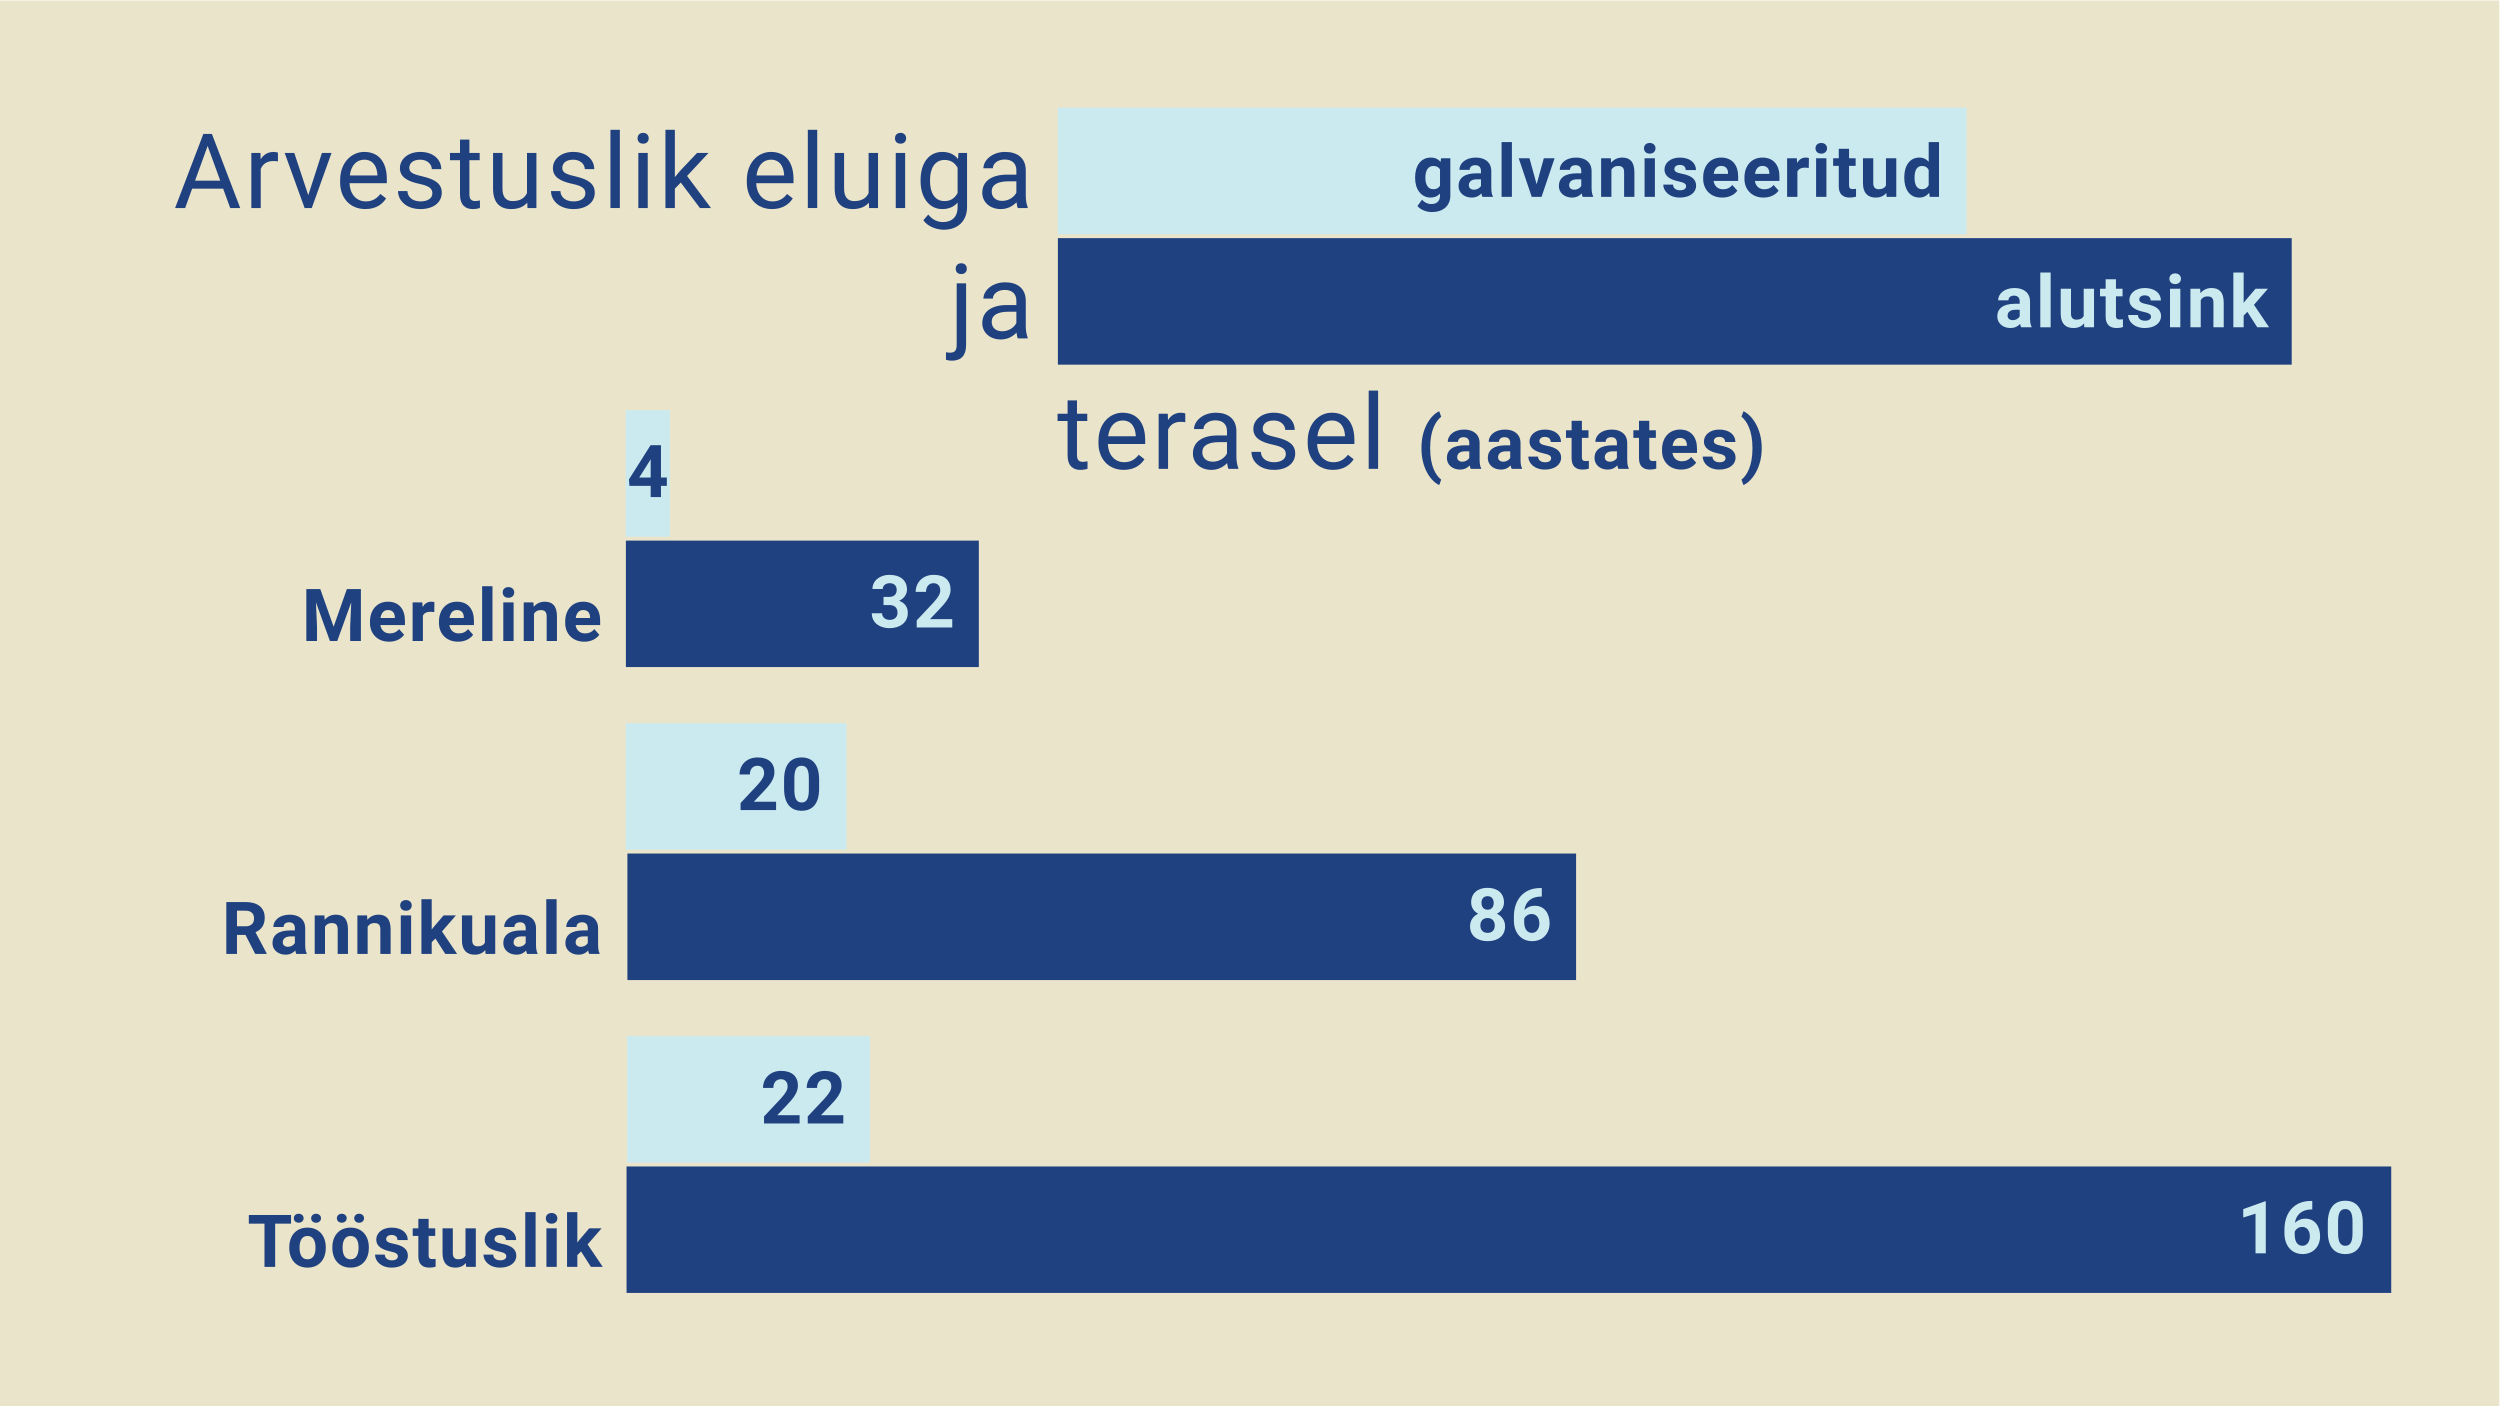 <?xml version="1.0" encoding="UTF-8" standalone="no"?>
<!DOCTYPE svg PUBLIC "-//W3C//DTD SVG 1.1//EN" "http://www.w3.org/Graphics/SVG/1.1/DTD/svg11.dtd">
<svg width="100%" height="100%" viewBox="0 0 480 270" version="1.1" xmlns="http://www.w3.org/2000/svg" xmlns:xlink="http://www.w3.org/1999/xlink" xml:space="preserve" style="fill-rule:evenodd;clip-rule:evenodd;stroke-linejoin:round;stroke-miterlimit:1.414;">
    <g transform="matrix(1,0,0,1,-1116,-7546)">
        <g id="kestvus" transform="matrix(0.375,0,0,0.338,1116,7546)">
            <rect x="0" y="0" width="1280" height="800" style="fill:none;"/>
            <clipPath id="_clip1">
                <rect x="0" y="0" width="1280" height="800"/>
            </clipPath>
            <g clip-path="url(#_clip1)">
                <g transform="matrix(7.901,0,0,4.706,-9908.15,-10254.1)">
                    <rect x="1254" y="2179" width="162" height="170" style="fill:rgb(234,228,203);"/>
                </g>
                <g transform="matrix(7.175,0,0,4.733,-2726.03,-11513.2)">
                    <rect x="455.393" y="2445" width="64.867" height="15.65" style="fill:none;"/>
                    <clipPath id="_clip2">
                        <rect x="455.393" y="2445" width="64.867" height="15.65"/>
                    </clipPath>
                    <g clip-path="url(#_clip2)">
                        <g transform="matrix(0.138,0,0,0.29,440.104,1711.76)">
                            <rect x="111" y="2530" width="470.961" height="54" style="fill:rgb(203,234,240);"/>
                        </g>
                        <g transform="matrix(0.372,0,0,0.626,476.248,998.49)">
                            <path d="M12.545,2324.94C12.545,2327.1 13.693,2328.69 15.525,2328.69C16.297,2328.69 16.885,2328.41 17.323,2327.92L17.323,2328.31C17.323,2329.35 16.708,2329.93 15.661,2329.93C14.93,2329.93 14.335,2329.62 13.87,2329.1L12.996,2330.3C13.617,2331.11 14.848,2331.47 15.75,2331.47C17.856,2331.47 19.305,2330.32 19.305,2328.3L19.305,2321.16L17.514,2321.16L17.432,2321.86C17.002,2321.33 16.407,2321.02 15.538,2321.02C13.686,2321.02 12.545,2322.55 12.545,2324.8L12.545,2324.94ZM14.519,2324.8C14.519,2323.58 15.012,2322.63 16.044,2322.63C16.667,2322.63 17.07,2322.87 17.323,2323.3L17.323,2326.41C17.077,2326.85 16.66,2327.09 16.031,2327.09C14.991,2327.09 14.519,2326.14 14.519,2324.94L14.519,2324.8Z" style="fill:rgb(32,65,127);fill-rule:nonzero;"/>
                            <path d="M27.454,2328.55L27.454,2328.44C27.256,2328.06 27.16,2327.6 27.16,2326.76L27.16,2323.63C27.16,2321.89 25.91,2321.02 24.187,2321.02C22.273,2321.02 21.043,2322.09 21.043,2323.38L23.018,2323.38C23.018,2322.83 23.421,2322.48 24.085,2322.48C24.844,2322.48 25.179,2322.93 25.179,2323.61L25.179,2324.04L24.297,2324.04C22.034,2324.04 20.879,2324.93 20.879,2326.48C20.879,2327.77 21.965,2328.69 23.394,2328.69C24.269,2328.69 24.857,2328.34 25.261,2327.89C25.302,2328.16 25.37,2328.38 25.459,2328.55L27.454,2328.55ZM23.825,2327.18C23.223,2327.18 22.854,2326.82 22.854,2326.33C22.854,2325.68 23.319,2325.19 24.365,2325.19L25.179,2325.19L25.179,2326.46C24.981,2326.82 24.502,2327.18 23.825,2327.18Z" style="fill:rgb(32,65,127);fill-rule:nonzero;"/>
                            <rect x="29.131" y="2318.05" width="1.982" height="10.5" style="fill:rgb(32,65,127);fill-rule:nonzero;"/>
                            <path d="M34.485,2321.16L32.421,2321.16L34.916,2328.55L36.802,2328.55L39.297,2321.16L37.233,2321.16L35.859,2326.14L34.485,2321.16Z" style="fill:rgb(32,65,127);fill-rule:nonzero;"/>
                            <path d="M46.695,2328.55L46.695,2328.44C46.497,2328.06 46.401,2327.6 46.401,2326.76L46.401,2323.63C46.401,2321.89 45.15,2321.02 43.428,2321.02C41.513,2321.02 40.284,2322.09 40.284,2323.38L42.258,2323.38C42.258,2322.83 42.662,2322.48 43.325,2322.48C44.084,2322.48 44.419,2322.93 44.419,2323.61L44.419,2324.04L43.537,2324.04C41.274,2324.04 40.119,2324.93 40.119,2326.48C40.119,2327.77 41.206,2328.69 42.634,2328.69C43.51,2328.69 44.098,2328.34 44.501,2327.89C44.542,2328.16 44.611,2328.38 44.699,2328.55L46.695,2328.55ZM43.065,2327.18C42.463,2327.18 42.094,2326.82 42.094,2326.33C42.094,2325.68 42.559,2325.19 43.605,2325.19L44.419,2325.19L44.419,2326.46C44.221,2326.82 43.742,2327.18 43.065,2327.18Z" style="fill:rgb(32,65,127);fill-rule:nonzero;"/>
                            <path d="M48.228,2321.16L48.228,2328.55L50.203,2328.55L50.203,2323.34C50.456,2322.9 50.873,2322.63 51.454,2322.63C52.213,2322.63 52.637,2322.89 52.637,2323.84L52.637,2328.55L54.612,2328.55L54.612,2323.85C54.612,2321.75 53.676,2321.02 52.275,2321.02C51.393,2321.02 50.661,2321.38 50.148,2322.01L50.087,2321.16L48.228,2321.16Z" style="fill:rgb(32,65,127);fill-rule:nonzero;"/>
                            <path d="M58.544,2321.16L56.563,2321.16L56.563,2328.55L58.544,2328.55L58.544,2321.16ZM56.446,2319.24C56.446,2319.84 56.877,2320.27 57.553,2320.27C58.23,2320.27 58.66,2319.84 58.66,2319.24C58.66,2318.66 58.23,2318.22 57.553,2318.22C56.87,2318.22 56.446,2318.65 56.446,2319.24Z" style="fill:rgb(32,65,127);fill-rule:nonzero;"/>
                            <path d="M64.528,2326.51C64.528,2326.97 64.138,2327.29 63.379,2327.29C62.661,2327.29 62.053,2326.97 62.018,2326.2L60.146,2326.2C60.146,2327.41 61.26,2328.69 63.338,2328.69C65.232,2328.69 66.448,2327.73 66.448,2326.43C66.448,2324.97 65.259,2324.42 63.653,2324.11C62.634,2323.91 62.278,2323.65 62.278,2323.23C62.278,2322.76 62.661,2322.43 63.324,2322.43C64.097,2322.43 64.453,2322.84 64.453,2323.41L66.427,2323.41C66.427,2322.02 65.245,2321.02 63.331,2321.02C61.485,2321.02 60.378,2322.09 60.378,2323.32C60.378,2324.6 61.499,2325.24 63.01,2325.57C64.247,2325.82 64.528,2326.1 64.528,2326.51Z" style="fill:rgb(32,65,127);fill-rule:nonzero;"/>
                            <path d="M71.475,2328.69C72.924,2328.69 73.887,2328.03 74.359,2327.36L73.388,2326.27C72.951,2326.84 72.322,2327.1 71.604,2327.1C70.6,2327.1 69.936,2326.45 69.807,2325.5L74.516,2325.5L74.516,2324.66C74.516,2322.48 73.388,2321.02 71.256,2321.02C69.143,2321.02 67.804,2322.61 67.804,2324.84L67.804,2325.11C67.804,2327.1 69.178,2328.69 71.475,2328.69ZM71.249,2322.62C72.165,2322.62 72.555,2323.2 72.575,2323.99L72.575,2324.15L69.827,2324.15C69.957,2323.25 70.401,2322.62 71.249,2322.62Z" style="fill:rgb(32,65,127);fill-rule:nonzero;"/>
                            <path d="M79.392,2328.69C80.841,2328.69 81.804,2328.03 82.276,2327.36L81.306,2326.27C80.868,2326.84 80.24,2327.1 79.522,2327.1C78.517,2327.1 77.854,2326.45 77.724,2325.5L82.433,2325.5L82.433,2324.66C82.433,2322.48 81.306,2321.02 79.173,2321.02C77.061,2321.02 75.721,2322.61 75.721,2324.84L75.721,2325.11C75.721,2327.1 77.095,2328.69 79.392,2328.69ZM79.166,2322.62C80.082,2322.62 80.472,2323.2 80.493,2323.99L80.493,2324.15L77.744,2324.15C77.874,2323.25 78.319,2322.62 79.166,2322.62Z" style="fill:rgb(32,65,127);fill-rule:nonzero;"/>
                            <path d="M88.088,2321.11C87.944,2321.06 87.684,2321.02 87.473,2321.02C86.741,2321.02 86.201,2321.4 85.825,2322.04L85.77,2321.16L83.905,2321.16L83.905,2328.55L85.88,2328.55L85.88,2323.71C86.105,2323.22 86.577,2322.95 87.349,2322.95C87.561,2322.95 87.862,2322.98 88.06,2323.01L88.088,2321.11Z" style="fill:rgb(32,65,127);fill-rule:nonzero;"/>
                            <path d="M91.446,2321.16L89.464,2321.16L89.464,2328.55L91.446,2328.55L91.446,2321.16ZM89.348,2319.24C89.348,2319.84 89.778,2320.27 90.455,2320.27C91.131,2320.27 91.562,2319.84 91.562,2319.24C91.562,2318.66 91.131,2318.22 90.455,2318.22C89.771,2318.22 89.348,2318.65 89.348,2319.24Z" style="fill:rgb(32,65,127);fill-rule:nonzero;"/>
                            <path d="M93.813,2319.34L93.813,2321.16L92.733,2321.16L92.733,2322.61L93.813,2322.61L93.813,2326.51C93.813,2328.08 94.647,2328.69 95.931,2328.69C96.423,2328.69 96.799,2328.62 97.128,2328.51L97.128,2327.02C96.984,2327.04 96.786,2327.06 96.547,2327.06C96.041,2327.06 95.788,2326.93 95.788,2326.3L95.788,2322.61L97.052,2322.61L97.052,2321.16L95.788,2321.16L95.788,2319.34L93.813,2319.34Z" style="fill:rgb(32,65,127);fill-rule:nonzero;"/>
                            <path d="M102.988,2328.55L104.847,2328.55L104.847,2321.16L102.865,2321.16L102.865,2326.39C102.626,2326.83 102.195,2327.09 101.484,2327.09C100.868,2327.09 100.431,2326.78 100.431,2325.96L100.431,2321.16L98.456,2321.16L98.456,2325.94C98.456,2327.9 99.454,2328.69 100.909,2328.69C101.812,2328.69 102.469,2328.37 102.934,2327.8L102.988,2328.55Z" style="fill:rgb(32,65,127);fill-rule:nonzero;"/>
                            <path d="M106.38,2324.94C106.38,2327.1 107.439,2328.69 109.264,2328.69C110.092,2328.69 110.7,2328.35 111.165,2327.77L111.261,2328.55L113.044,2328.55L113.044,2318.05L111.063,2318.05L111.063,2321.83C110.618,2321.32 110.037,2321.02 109.278,2321.02C107.439,2321.02 106.38,2322.55 106.38,2324.8L106.38,2324.94ZM108.355,2324.8C108.355,2323.58 108.745,2322.63 109.784,2322.63C110.406,2322.63 110.824,2322.91 111.063,2323.4L111.063,2326.32C110.824,2326.8 110.406,2327.09 109.77,2327.09C108.731,2327.09 108.355,2326.14 108.355,2324.94L108.355,2324.8Z" style="fill:rgb(32,65,127);fill-rule:nonzero;"/>
                        </g>
                    </g>
                </g>
                <g transform="matrix(9.743,0,0,4.733,-3895.54,-11439.1)">
                    <rect x="455.393" y="2445" width="64.867" height="15.65" style="fill:none;"/>
                    <clipPath id="_clip3">
                        <rect x="455.393" y="2445" width="64.867" height="15.65"/>
                    </clipPath>
                    <g clip-path="url(#_clip3)">
                        <g transform="matrix(0.138,0,0,0.29,440.104,1711.76)">
                            <rect x="111" y="2530" width="470.961" height="54" style="fill:rgb(32,65,127);"/>
                        </g>
                        <g transform="matrix(0.274,0,0,0.626,487.849,998.49)">
                            <path d="M68.396,2328.55L68.396,2328.44C68.198,2328.06 68.102,2327.6 68.102,2326.76L68.102,2323.63C68.102,2321.89 66.852,2321.02 65.129,2321.02C63.215,2321.02 61.985,2322.09 61.985,2323.38L63.96,2323.38C63.96,2322.83 64.363,2322.48 65.026,2322.48C65.786,2322.48 66.121,2322.93 66.121,2323.61L66.121,2324.04L65.238,2324.04C62.976,2324.04 61.821,2324.93 61.821,2326.48C61.821,2327.77 62.907,2328.69 64.336,2328.69C65.211,2328.69 65.799,2328.34 66.203,2327.89C66.244,2328.16 66.312,2328.38 66.401,2328.55L68.396,2328.55ZM64.767,2327.18C64.165,2327.18 63.796,2326.82 63.796,2326.33C63.796,2325.68 64.261,2325.19 65.307,2325.19L66.121,2325.19L66.121,2326.46C65.922,2326.82 65.444,2327.18 64.767,2327.18Z" style="fill:rgb(203,234,240);fill-rule:nonzero;"/>
                            <rect x="70.073" y="2318.05" width="1.982" height="10.5" style="fill:rgb(203,234,240);fill-rule:nonzero;"/>
                            <path d="M78.517,2328.55L80.375,2328.55L80.375,2321.16L78.394,2321.16L78.394,2326.39C78.155,2326.83 77.724,2327.09 77.013,2327.09C76.397,2327.09 75.959,2326.78 75.959,2325.96L75.959,2321.16L73.985,2321.16L73.985,2325.94C73.985,2327.9 74.982,2328.69 76.438,2328.69C77.341,2328.69 77.997,2328.37 78.462,2327.8L78.517,2328.55Z" style="fill:rgb(203,234,240);fill-rule:nonzero;"/>
                            <path d="M82.606,2319.34L82.606,2321.16L81.526,2321.16L81.526,2322.61L82.606,2322.61L82.606,2326.51C82.606,2328.08 83.44,2328.69 84.724,2328.69C85.217,2328.69 85.593,2328.62 85.921,2328.51L85.921,2327.02C85.777,2327.04 85.579,2327.06 85.34,2327.06C84.834,2327.06 84.581,2326.93 84.581,2326.3L84.581,2322.61L85.846,2322.61L85.846,2321.16L84.581,2321.16L84.581,2319.34L82.606,2319.34Z" style="fill:rgb(203,234,240);fill-rule:nonzero;"/>
                            <path d="M91.303,2326.51C91.303,2326.97 90.913,2327.29 90.154,2327.29C89.436,2327.29 88.828,2326.97 88.793,2326.2L86.921,2326.2C86.921,2327.41 88.035,2328.69 90.113,2328.69C92.007,2328.69 93.223,2327.73 93.223,2326.43C93.223,2324.97 92.034,2324.42 90.428,2324.11C89.409,2323.91 89.053,2323.65 89.053,2323.23C89.053,2322.76 89.436,2322.43 90.099,2322.43C90.872,2322.43 91.228,2322.84 91.228,2323.41L93.202,2323.41C93.202,2322.02 92.02,2321.02 90.106,2321.02C88.26,2321.02 87.153,2322.09 87.153,2323.32C87.153,2324.6 88.274,2325.24 89.785,2325.57C91.022,2325.82 91.303,2326.1 91.303,2326.51Z" style="fill:rgb(203,234,240);fill-rule:nonzero;"/>
                            <path d="M96.929,2321.16L94.948,2321.16L94.948,2328.55L96.929,2328.55L96.929,2321.16ZM94.832,2319.24C94.832,2319.84 95.262,2320.27 95.939,2320.27C96.615,2320.27 97.046,2319.84 97.046,2319.24C97.046,2318.66 96.615,2318.22 95.939,2318.22C95.255,2318.22 94.832,2318.65 94.832,2319.24Z" style="fill:rgb(203,234,240);fill-rule:nonzero;"/>
                            <path d="M98.866,2321.16L98.866,2328.55L100.841,2328.55L100.841,2323.34C101.094,2322.9 101.511,2322.63 102.092,2322.63C102.851,2322.63 103.275,2322.89 103.275,2323.84L103.275,2328.55L105.25,2328.55L105.25,2323.85C105.25,2321.75 104.314,2321.02 102.913,2321.02C102.031,2321.02 101.299,2321.38 100.786,2322.01L100.725,2321.16L98.866,2321.16Z" style="fill:rgb(203,234,240);fill-rule:nonzero;"/>
                            <path d="M111.684,2328.55L113.954,2328.55L111.048,2324.24L113.721,2321.16L111.349,2321.16L109.456,2323.38L109.073,2323.87L109.073,2318.05L107.098,2318.05L107.098,2328.55L109.073,2328.55L109.073,2326.3L109.784,2325.59L111.684,2328.55Z" style="fill:rgb(203,234,240);fill-rule:nonzero;"/>
                        </g>
                    </g>
                </g>
                <g transform="matrix(2.667,0,0,2.963,225.554,-6781.32)">
                    <path d="M-40.376,2328.55L-38.453,2328.55L-43.892,2314.34L-45.532,2314.34L-50.961,2328.55L-49.028,2328.55L-47.69,2324.84L-41.734,2324.84L-40.376,2328.55ZM-44.712,2316.65L-42.29,2323.3L-47.124,2323.3L-44.712,2316.65Z" style="fill:rgb(32,65,127);fill-rule:nonzero;"/>
                    <path d="M-31.215,2317.93C-31.342,2317.86 -31.752,2317.79 -32.015,2317.79C-33.187,2317.79 -33.988,2318.34 -34.535,2319.21L-34.564,2317.99L-36.321,2317.99L-36.321,2328.55L-34.515,2328.55L-34.515,2321.05C-34.125,2320.13 -33.353,2319.54 -32.103,2319.54C-31.761,2319.54 -31.527,2319.56 -31.215,2319.61L-31.215,2317.93Z" style="fill:rgb(32,65,127);fill-rule:nonzero;"/>
                    <path d="M-28.077,2317.99L-29.922,2317.99L-26.095,2328.55L-24.718,2328.55L-20.929,2317.99L-22.775,2317.99L-25.392,2326.1L-28.077,2317.99Z" style="fill:rgb(32,65,127);fill-rule:nonzero;"/>
                    <path d="M-14.433,2328.75C-12.333,2328.75 -11.122,2327.75 -10.449,2326.71L-11.552,2325.85C-12.215,2326.71 -13.055,2327.28 -14.335,2327.28C-16.259,2327.28 -17.422,2325.73 -17.47,2323.79L-10.312,2323.79L-10.312,2322.98C-10.312,2320.02 -11.639,2317.79 -14.657,2317.79C-17.041,2317.79 -19.276,2319.78 -19.276,2323.23L-19.276,2323.64C-19.276,2326.61 -17.373,2328.75 -14.433,2328.75ZM-14.657,2319.28C-12.821,2319.28 -12.196,2320.76 -12.118,2322.17L-12.118,2322.3L-17.412,2322.3C-17.177,2320.35 -16.093,2319.28 -14.657,2319.28Z" style="fill:rgb(32,65,127);fill-rule:nonzero;"/>
                    <path d="M-1.569,2325.75C-1.569,2326.61 -2.36,2327.28 -3.835,2327.28C-4.958,2327.28 -6.277,2326.79 -6.355,2325.3L-8.161,2325.3C-8.161,2327.05 -6.638,2328.75 -3.835,2328.75C-1.374,2328.75 0.237,2327.47 0.237,2325.62C0.237,2323.91 -0.974,2323.06 -3.552,2322.46C-5.554,2322.02 -5.994,2321.63 -5.994,2320.83C-5.994,2320.05 -5.398,2319.28 -3.894,2319.28C-2.467,2319.28 -1.676,2320.22 -1.676,2321.09L0.139,2321.09C0.139,2319.27 -1.364,2317.79 -3.894,2317.79C-6.267,2317.79 -7.799,2319.22 -7.799,2320.89C-7.799,2322.64 -6.345,2323.43 -4.001,2323.93C-1.92,2324.36 -1.569,2324.97 -1.569,2325.75Z" style="fill:rgb(32,65,127);fill-rule:nonzero;"/>
                    <path d="M3.736,2315.43L3.736,2317.99L1.812,2317.99L1.812,2319.38L3.736,2319.38L3.736,2325.93C3.736,2328.05 4.848,2328.75 6.176,2328.75C6.83,2328.75 7.28,2328.63 7.563,2328.55L7.563,2327.09C7.377,2327.13 7.006,2327.21 6.703,2327.21C6.108,2327.21 5.541,2327.03 5.541,2325.94L5.541,2319.38L7.514,2319.38L7.514,2317.99L5.541,2317.99L5.541,2315.43L3.736,2315.43Z" style="fill:rgb(32,65,127);fill-rule:nonzero;"/>
                    <path d="M16.687,2328.55L18.405,2328.55L18.405,2317.99L16.599,2317.99L16.599,2325.67C16.179,2326.61 15.32,2327.22 13.845,2327.22C12.858,2327.22 11.891,2326.75 11.891,2324.83L11.891,2317.99L10.085,2317.99L10.085,2324.81C10.085,2327.63 11.481,2328.75 13.551,2328.75C14.987,2328.75 15.984,2328.29 16.648,2327.51L16.687,2328.55Z" style="fill:rgb(32,65,127);fill-rule:nonzero;"/>
                    <path d="M27.802,2325.75C27.802,2326.61 27.011,2327.28 25.536,2327.28C24.413,2327.28 23.094,2326.79 23.016,2325.3L21.21,2325.3C21.21,2327.05 22.733,2328.75 25.536,2328.75C27.997,2328.75 29.608,2327.47 29.608,2325.62C29.608,2323.91 28.398,2323.06 25.819,2322.46C23.817,2322.02 23.377,2321.63 23.377,2320.83C23.377,2320.05 23.973,2319.28 25.477,2319.28C26.904,2319.28 27.695,2320.22 27.695,2321.09L29.51,2321.09C29.51,2319.27 28.007,2317.79 25.477,2317.79C23.104,2317.79 21.572,2319.22 21.572,2320.89C21.572,2322.64 23.026,2323.43 25.37,2323.93C27.451,2324.36 27.802,2324.97 27.802,2325.75Z" style="fill:rgb(32,65,127);fill-rule:nonzero;"/>
                    <rect x="32.619" y="2313.55" width="1.805" height="15" style="fill:rgb(32,65,127);fill-rule:nonzero;"/>
                    <path d="M39.778,2317.99L37.972,2317.99L37.972,2328.55L39.778,2328.55L39.778,2317.99ZM37.826,2315.18C37.826,2315.77 38.187,2316.21 38.89,2316.21C39.592,2316.21 39.963,2315.77 39.963,2315.18C39.963,2314.6 39.592,2314.14 38.89,2314.14C38.187,2314.14 37.826,2314.6 37.826,2315.18Z" style="fill:rgb(32,65,127);fill-rule:nonzero;"/>
                    <path d="M49.799,2328.55L51.918,2328.55L47.328,2322.4L51.44,2317.99L49.242,2317.99L45.951,2321.46L44.985,2322.63L44.985,2313.55L43.179,2313.55L43.179,2328.55L44.985,2328.55L44.985,2324.84L46.117,2323.66L49.799,2328.55Z" style="fill:rgb(32,65,127);fill-rule:nonzero;"/>
                    <path d="M63.642,2328.75C65.742,2328.75 66.952,2327.75 67.625,2326.71L66.523,2325.85C65.859,2326.71 65.019,2327.28 63.739,2327.28C61.815,2327.28 60.653,2325.73 60.604,2323.79L67.762,2323.79L67.762,2322.98C67.762,2320.02 66.435,2317.79 63.417,2317.79C61.034,2317.79 58.798,2319.78 58.798,2323.23L58.798,2323.64C58.798,2326.61 60.701,2328.75 63.642,2328.75ZM63.417,2319.28C65.253,2319.28 65.878,2320.76 65.957,2322.17L65.957,2322.3L60.662,2322.3C60.897,2320.35 61.981,2319.28 63.417,2319.28Z" style="fill:rgb(32,65,127);fill-rule:nonzero;"/>
                    <rect x="70.509" y="2313.55" width="1.805" height="15" style="fill:rgb(32,65,127);fill-rule:nonzero;"/>
                    <path d="M82.269,2328.55L83.987,2328.55L83.987,2317.99L82.181,2317.99L82.181,2325.67C81.761,2326.61 80.902,2327.22 79.427,2327.22C78.44,2327.22 77.473,2326.75 77.473,2324.83L77.473,2317.99L75.668,2317.99L75.668,2324.81C75.668,2327.63 77.063,2328.75 79.134,2328.75C80.569,2328.75 81.566,2328.29 82.23,2327.51L82.269,2328.55Z" style="fill:rgb(32,65,127);fill-rule:nonzero;"/>
                    <path d="M89.194,2317.99L87.388,2317.99L87.388,2328.55L89.194,2328.55L89.194,2317.99ZM87.242,2315.18C87.242,2315.77 87.603,2316.21 88.306,2316.21C89.008,2316.21 89.379,2315.77 89.379,2315.18C89.379,2314.6 89.008,2314.14 88.306,2314.14C87.603,2314.14 87.242,2314.6 87.242,2315.18Z" style="fill:rgb(32,65,127);fill-rule:nonzero;"/>
                    <path d="M92.156,2323.39C92.156,2326.48 93.776,2328.75 96.305,2328.75C97.605,2328.75 98.562,2328.31 99.265,2327.5L99.265,2328.42C99.265,2330.25 98.171,2331.24 96.472,2331.24C95.514,2331.24 94.508,2330.89 93.629,2329.8L92.693,2330.89C93.629,2332.26 95.495,2332.71 96.599,2332.71C99.246,2332.71 101.08,2331.11 101.08,2328.33L101.08,2317.99L99.431,2317.99L99.343,2319.16C98.64,2318.27 97.663,2317.79 96.325,2317.79C93.747,2317.79 92.156,2319.96 92.156,2323.18L92.156,2323.39ZM93.971,2323.18C93.971,2321.08 94.801,2319.33 96.774,2319.33C98.025,2319.33 98.796,2319.97 99.265,2320.84L99.265,2325.66C98.796,2326.56 98.025,2327.22 96.755,2327.22C94.801,2327.22 93.971,2325.5 93.971,2323.39L93.971,2323.18Z" style="fill:rgb(32,65,127);fill-rule:nonzero;"/>
                    <path d="M112.723,2328.55L112.723,2328.4C112.479,2327.82 112.352,2326.96 112.352,2326.25L112.352,2321.34C112.352,2318.96 110.722,2317.79 108.417,2317.79C105.868,2317.79 104.218,2319.41 104.218,2320.92L106.033,2320.92C106.033,2320.03 106.952,2319.25 108.309,2319.25C109.785,2319.25 110.546,2320.06 110.546,2321.32L110.546,2322.15L108.749,2322.15C105.848,2322.15 104.003,2323.36 104.003,2325.62C104.003,2327.37 105.409,2328.75 107.567,2328.75C108.886,2328.75 109.892,2328.15 110.576,2327.44C110.624,2327.87 110.703,2328.29 110.829,2328.55L112.723,2328.55ZM107.831,2327.18C106.502,2327.18 105.809,2326.39 105.809,2325.37C105.809,2324.07 106.971,2323.43 109.042,2323.43L110.546,2323.43L110.546,2325.6C110.156,2326.4 109.13,2327.18 107.831,2327.18Z" style="fill:rgb(32,65,127);fill-rule:nonzero;"/>
                </g>
                <g transform="matrix(2.667,0,0,2.963,663.144,-6633.17)">
                    <path d="M-43.697,2315.43L-43.697,2317.99L-45.621,2317.99L-45.621,2319.38L-43.697,2319.38L-43.697,2325.93C-43.697,2328.05 -42.584,2328.75 -41.257,2328.75C-40.602,2328.75 -40.153,2328.63 -39.87,2328.55L-39.87,2327.09C-40.055,2327.13 -40.426,2327.21 -40.729,2327.21C-41.325,2327.21 -41.891,2327.03 -41.891,2325.94L-41.891,2319.38L-39.919,2319.38L-39.919,2317.99L-41.891,2317.99L-41.891,2315.43L-43.697,2315.43Z" style="fill:rgb(32,65,127);fill-rule:nonzero;"/>
                    <path d="M-32.924,2328.75C-30.824,2328.75 -29.613,2327.75 -28.94,2326.71L-30.043,2325.85C-30.707,2326.71 -31.547,2327.28 -32.826,2327.28C-34.75,2327.28 -35.913,2325.73 -35.962,2323.79L-28.803,2323.79L-28.803,2322.98C-28.803,2320.02 -30.131,2317.79 -33.149,2317.79C-35.532,2317.79 -37.767,2319.78 -37.767,2323.23L-37.767,2323.64C-37.767,2326.61 -35.864,2328.75 -32.924,2328.75ZM-33.149,2319.28C-31.312,2319.28 -30.687,2320.76 -30.609,2322.17L-30.609,2322.3L-35.903,2322.3C-35.669,2320.35 -34.584,2319.28 -33.149,2319.28Z" style="fill:rgb(32,65,127);fill-rule:nonzero;"/>
                    <path d="M-21.106,2317.93C-21.233,2317.86 -21.643,2317.79 -21.907,2317.79C-23.079,2317.79 -23.88,2318.34 -24.426,2319.21L-24.456,2317.99L-26.212,2317.99L-26.212,2328.55L-24.407,2328.55L-24.407,2321.05C-24.016,2320.13 -23.245,2319.54 -21.995,2319.54C-21.653,2319.54 -21.419,2319.56 -21.106,2319.61L-21.106,2317.93Z" style="fill:rgb(32,65,127);fill-rule:nonzero;"/>
                    <path d="M-10.919,2328.55L-10.919,2328.4C-11.163,2327.82 -11.29,2326.96 -11.29,2326.25L-11.29,2321.34C-11.29,2318.96 -12.92,2317.79 -15.225,2317.79C-17.774,2317.79 -19.423,2319.41 -19.423,2320.92L-17.608,2320.92C-17.608,2320.03 -16.69,2319.25 -15.332,2319.25C-13.857,2319.25 -13.095,2320.06 -13.095,2321.32L-13.095,2322.15L-14.893,2322.15C-17.794,2322.15 -19.638,2323.36 -19.638,2325.62C-19.638,2327.37 -18.233,2328.75 -16.074,2328.75C-14.756,2328.75 -13.75,2328.15 -13.066,2327.44C-13.017,2327.87 -12.939,2328.29 -12.812,2328.55L-10.919,2328.55ZM-15.811,2327.18C-17.139,2327.18 -17.833,2326.39 -17.833,2325.37C-17.833,2324.07 -16.67,2323.43 -14.599,2323.43L-13.095,2323.43L-13.095,2325.6C-13.486,2326.4 -14.512,2327.18 -15.811,2327.18Z" style="fill:rgb(32,65,127);fill-rule:nonzero;"/>
                    <path d="M-1.804,2325.75C-1.804,2326.61 -2.595,2327.28 -4.07,2327.28C-5.194,2327.28 -6.512,2326.79 -6.59,2325.3L-8.396,2325.3C-8.396,2327.05 -6.873,2328.75 -4.07,2328.75C-1.609,2328.75 0.001,2327.47 0.001,2325.62C0.001,2323.91 -1.209,2323.06 -3.787,2322.46C-5.79,2322.02 -6.229,2321.63 -6.229,2320.83C-6.229,2320.05 -5.633,2319.28 -4.129,2319.28C-2.703,2319.28 -1.912,2320.22 -1.912,2321.09L-0.096,2321.09C-0.096,2319.27 -1.599,2317.79 -4.129,2317.79C-6.502,2317.79 -8.035,2319.22 -8.035,2320.89C-8.035,2322.64 -6.581,2323.43 -4.236,2323.93C-2.156,2324.36 -1.804,2324.97 -1.804,2325.75Z" style="fill:rgb(32,65,127);fill-rule:nonzero;"/>
                    <path d="M7.24,2328.75C9.34,2328.75 10.551,2327.75 11.224,2326.71L10.121,2325.85C9.458,2326.71 8.617,2327.28 7.338,2327.28C5.414,2327.28 4.251,2325.73 4.202,2323.79L11.361,2323.79L11.361,2322.98C11.361,2320.02 10.033,2317.79 7.016,2317.79C4.632,2317.79 2.397,2319.78 2.397,2323.23L2.397,2323.64C2.397,2326.61 4.3,2328.75 7.24,2328.75ZM7.016,2319.28C8.852,2319.28 9.477,2320.76 9.555,2322.17L9.555,2322.3L4.261,2322.3C4.495,2320.35 5.58,2319.28 7.016,2319.28Z" style="fill:rgb(32,65,127);fill-rule:nonzero;"/>
                    <rect x="14.108" y="2313.55" width="1.805" height="15" style="fill:rgb(32,65,127);fill-rule:nonzero;"/>
                    <path d="M24.237,2324.66C24.237,2328.51 26.109,2330.98 27.647,2331.66L28.03,2330.62C26.991,2329.83 25.911,2328.01 25.911,2324.68L25.911,2324.49C25.911,2321.16 26.991,2319.34 28.03,2318.57L27.647,2317.51C26.109,2318.19 24.237,2320.66 24.237,2324.51L24.237,2324.66Z" style="fill:rgb(32,65,127);fill-rule:nonzero;"/>
                    <path d="M35.694,2328.55L35.694,2328.44C35.496,2328.06 35.4,2327.6 35.4,2326.76L35.4,2323.63C35.4,2321.89 34.15,2321.02 32.427,2321.02C30.513,2321.02 29.283,2322.09 29.283,2323.38L31.258,2323.38C31.258,2322.83 31.661,2322.48 32.325,2322.48C33.084,2322.48 33.419,2322.93 33.419,2323.61L33.419,2324.04L32.537,2324.04C30.274,2324.04 29.119,2324.93 29.119,2326.48C29.119,2327.77 30.205,2328.69 31.634,2328.69C32.509,2328.69 33.097,2328.34 33.501,2327.89C33.542,2328.16 33.61,2328.38 33.699,2328.55L35.694,2328.55ZM32.065,2327.18C31.463,2327.18 31.094,2326.82 31.094,2326.33C31.094,2325.68 31.559,2325.19 32.605,2325.19L33.419,2325.19L33.419,2326.46C33.22,2326.82 32.742,2327.18 32.065,2327.18Z" style="fill:rgb(32,65,127);fill-rule:nonzero;"/>
                    <path d="M43.55,2328.55L43.55,2328.44C43.352,2328.06 43.256,2327.6 43.256,2326.76L43.256,2323.63C43.256,2321.89 42.006,2321.02 40.283,2321.02C38.369,2321.02 37.139,2322.09 37.139,2323.38L39.114,2323.38C39.114,2322.83 39.517,2322.48 40.18,2322.48C40.939,2322.48 41.275,2322.93 41.275,2323.61L41.275,2324.04L40.392,2324.04C38.13,2324.04 36.975,2324.93 36.975,2326.48C36.975,2327.77 38.061,2328.69 39.49,2328.69C40.365,2328.69 40.953,2328.34 41.357,2327.89C41.398,2328.16 41.466,2328.38 41.555,2328.55L43.55,2328.55ZM39.921,2327.18C39.319,2327.18 38.949,2326.82 38.949,2326.33C38.949,2325.68 39.414,2325.19 40.461,2325.19L41.275,2325.19L41.275,2326.46C41.076,2326.82 40.598,2327.18 39.921,2327.18Z" style="fill:rgb(32,65,127);fill-rule:nonzero;"/>
                    <path d="M49.13,2326.51C49.13,2326.97 48.741,2327.29 47.982,2327.29C47.263,2327.29 46.655,2326.97 46.621,2326.2L44.749,2326.2C44.749,2327.41 45.862,2328.69 47.941,2328.69C49.834,2328.69 51.05,2327.73 51.05,2326.43C51.05,2324.97 49.862,2324.42 48.255,2324.11C47.236,2323.91 46.881,2323.65 46.881,2323.23C46.881,2322.76 47.263,2322.43 47.927,2322.43C48.7,2322.43 49.055,2322.84 49.055,2323.41L51.03,2323.41C51.03,2322.02 49.848,2321.02 47.934,2321.02C46.088,2321.02 44.981,2322.09 44.981,2323.32C44.981,2324.6 46.102,2325.24 47.612,2325.57C48.85,2325.82 49.13,2326.1 49.13,2326.51Z" style="fill:rgb(32,65,127);fill-rule:nonzero;"/>
                    <path d="M53.062,2319.34L53.062,2321.16L51.982,2321.16L51.982,2322.61L53.062,2322.61L53.062,2326.51C53.062,2328.08 53.896,2328.69 55.181,2328.69C55.673,2328.69 56.049,2328.62 56.377,2328.51L56.377,2327.02C56.233,2327.04 56.035,2327.06 55.796,2327.06C55.29,2327.06 55.037,2326.93 55.037,2326.3L55.037,2322.61L56.302,2322.61L56.302,2321.16L55.037,2321.16L55.037,2319.34L53.062,2319.34Z" style="fill:rgb(32,65,127);fill-rule:nonzero;"/>
                    <path d="M64.035,2328.55L64.035,2328.44C63.836,2328.06 63.741,2327.6 63.741,2326.76L63.741,2323.63C63.741,2321.89 62.49,2321.02 60.768,2321.02C58.853,2321.02 57.623,2322.09 57.623,2323.38L59.598,2323.38C59.598,2322.83 60.002,2322.48 60.665,2322.48C61.424,2322.48 61.759,2322.93 61.759,2323.61L61.759,2324.04L60.877,2324.04C58.614,2324.04 57.459,2324.93 57.459,2326.48C57.459,2327.77 58.546,2328.69 59.974,2328.69C60.85,2328.69 61.438,2328.34 61.841,2327.89C61.882,2328.16 61.95,2328.38 62.039,2328.55L64.035,2328.55ZM60.405,2327.18C59.803,2327.18 59.434,2326.82 59.434,2326.33C59.434,2325.68 59.899,2325.19 60.945,2325.19L61.759,2325.19L61.759,2326.46C61.561,2326.82 61.082,2327.18 60.405,2327.18Z" style="fill:rgb(32,65,127);fill-rule:nonzero;"/>
                    <path d="M65.999,2319.34L65.999,2321.16L64.919,2321.16L64.919,2322.61L65.999,2322.61L65.999,2326.51C65.999,2328.08 66.832,2328.69 68.117,2328.69C68.609,2328.69 68.985,2328.62 69.313,2328.51L69.313,2327.02C69.17,2327.04 68.972,2327.06 68.732,2327.06C68.226,2327.06 67.973,2326.93 67.973,2326.3L67.973,2322.61L69.238,2322.61L69.238,2321.16L67.973,2321.16L67.973,2319.34L65.999,2319.34Z" style="fill:rgb(32,65,127);fill-rule:nonzero;"/>
                    <path d="M74.094,2328.69C75.543,2328.69 76.506,2328.03 76.978,2327.36L76.008,2326.27C75.57,2326.84 74.942,2327.1 74.224,2327.1C73.219,2327.1 72.556,2326.45 72.426,2325.5L77.135,2325.5L77.135,2324.66C77.135,2322.48 76.008,2321.02 73.875,2321.02C71.763,2321.02 70.423,2322.61 70.423,2324.84L70.423,2325.11C70.423,2327.1 71.797,2328.69 74.094,2328.69ZM73.868,2322.62C74.784,2322.62 75.174,2323.2 75.194,2323.99L75.194,2324.15L72.446,2324.15C72.576,2323.25 73.021,2322.62 73.868,2322.62Z" style="fill:rgb(32,65,127);fill-rule:nonzero;"/>
                    <path d="M82.613,2326.51C82.613,2326.97 82.223,2327.29 81.464,2327.29C80.746,2327.29 80.137,2326.97 80.103,2326.2L78.231,2326.2C78.231,2327.41 79.345,2328.69 81.423,2328.69C83.317,2328.69 84.533,2327.73 84.533,2326.43C84.533,2324.97 83.344,2324.42 81.737,2324.11C80.719,2323.91 80.363,2323.65 80.363,2323.23C80.363,2322.76 80.746,2322.43 81.409,2322.43C82.182,2322.43 82.538,2322.84 82.538,2323.41L84.512,2323.41C84.512,2322.02 83.33,2321.02 81.416,2321.02C79.57,2321.02 78.463,2322.09 78.463,2323.32C78.463,2324.6 79.584,2325.24 81.095,2325.57C82.332,2325.82 82.613,2326.1 82.613,2326.51Z" style="fill:rgb(32,65,127);fill-rule:nonzero;"/>
                    <path d="M89.559,2324.51C89.559,2320.8 87.645,2318.2 86.053,2317.51L85.67,2318.55C86.654,2319.32 87.782,2321.16 87.782,2324.49L87.782,2324.68C87.782,2328.01 86.688,2329.86 85.67,2330.62L86.053,2331.66C87.645,2330.97 89.559,2328.38 89.559,2324.66L89.559,2324.51Z" style="fill:rgb(32,65,127);fill-rule:nonzero;"/>
                </g>
                <g transform="matrix(2.667,0,0,2.963,225.554,-6707.25)">
                    <path d="M99.089,2317.99L99.089,2329.81C99.089,2330.9 98.66,2331.28 97.849,2331.28C97.625,2331.28 97.293,2331.27 97.029,2331.2L97.029,2332.64C97.332,2332.75 97.791,2332.82 98.132,2332.82C99.997,2332.82 100.895,2331.77 100.895,2329.81L100.895,2317.99L99.089,2317.99ZM98.904,2315.18C98.904,2315.77 99.255,2316.21 99.958,2316.21C100.661,2316.21 101.032,2315.77 101.032,2315.18C101.032,2314.6 100.661,2314.14 99.958,2314.14C99.265,2314.14 98.904,2314.61 98.904,2315.18Z" style="fill:rgb(32,65,127);fill-rule:nonzero;"/>
                    <path d="M112.723,2328.55L112.723,2328.4C112.479,2327.82 112.352,2326.96 112.352,2326.25L112.352,2321.34C112.352,2318.96 110.722,2317.79 108.417,2317.79C105.868,2317.79 104.218,2319.41 104.218,2320.92L106.033,2320.92C106.033,2320.03 106.952,2319.25 108.309,2319.25C109.785,2319.25 110.546,2320.06 110.546,2321.32L110.546,2322.15L108.749,2322.15C105.848,2322.15 104.003,2323.36 104.003,2325.62C104.003,2327.37 105.409,2328.75 107.567,2328.75C108.886,2328.75 109.892,2328.15 110.576,2327.44C110.624,2327.87 110.703,2328.29 110.829,2328.55L112.723,2328.55ZM107.831,2327.18C106.502,2327.18 105.809,2326.39 105.809,2325.37C105.809,2324.07 106.971,2323.43 109.042,2323.43L110.546,2323.43L110.546,2325.6C110.156,2326.4 109.13,2327.18 107.831,2327.18Z" style="fill:rgb(32,65,127);fill-rule:nonzero;"/>
                </g>
                <g transform="matrix(2.787,0,0,4.938,-948.805,-11763)">
                    <g transform="matrix(1,0,0,0.958,1.13687e-13,101.573)">
                        <rect x="455.393" y="2445" width="64.867" height="15.65" style="fill:none;"/>
                        <clipPath id="_clip4">
                            <rect x="455.393" y="2445" width="64.867" height="15.65"/>
                        </clipPath>
                        <g clip-path="url(#_clip4)">
                            <g transform="matrix(0.138,0,0,0.29,440.104,1711.76)">
                                <rect x="111" y="2530" width="470.961" height="54" style="fill:rgb(32,65,127);"/>
                            </g>
                            <g transform="matrix(0.957,0,0,0.626,406.965,998.22)">
                                <path d="M100.089,2324.25L101.142,2324.25C102.154,2324.25 102.776,2324.68 102.776,2325.74C102.776,2326.56 102.209,2327.1 101.272,2327.1C100.431,2327.1 99.815,2326.57 99.815,2325.83L97.841,2325.83C97.841,2327.79 99.529,2328.69 101.224,2328.69C103.227,2328.69 104.751,2327.63 104.751,2325.76C104.751,2324.67 104.204,2323.84 103.084,2323.44C104.047,2323 104.594,2322.16 104.594,2321.3C104.594,2319.44 103.22,2318.46 101.224,2318.46C99.419,2318.46 97.964,2319.54 97.964,2321.18L99.939,2321.18C99.939,2320.49 100.54,2320.06 101.272,2320.06C102.181,2320.06 102.619,2320.59 102.619,2321.33C102.619,2322.16 102.147,2322.7 101.142,2322.7L100.089,2322.7L100.089,2324.25Z" style="fill:rgb(203,234,240);fill-rule:nonzero;"/>
                                <path d="M113.284,2326.96L109.005,2326.96L110.762,2325.11C112.095,2323.74 112.962,2322.61 112.962,2321.29C112.962,2319.53 111.821,2318.46 109.723,2318.46C107.59,2318.46 106.264,2319.95 106.264,2321.73L108.246,2321.73C108.246,2320.77 108.758,2320.06 109.688,2320.06C110.516,2320.06 110.981,2320.6 110.981,2321.48C110.981,2322.06 110.653,2322.7 109.682,2323.77L106.462,2327.2L106.462,2328.55L113.284,2328.55L113.284,2326.96Z" style="fill:rgb(203,234,240);fill-rule:nonzero;"/>
                            </g>
                        </g>
                    </g>
                    <g transform="matrix(0.125,0,0,0.958,398.469,86.573)">
                        <rect x="455.393" y="2445" width="64.867" height="15.65" style="fill:none;"/>
                        <clipPath id="_clip5">
                            <rect x="455.393" y="2445" width="64.867" height="15.65"/>
                        </clipPath>
                        <g clip-path="url(#_clip5)">
                            <g transform="matrix(0.138,0,0,0.29,440.104,1711.76)">
                                <rect x="111" y="2530" width="470.961" height="54" style="fill:rgb(203,234,240);"/>
                            </g>
                            <g transform="matrix(7.654,0,0,0.626,-352.425,998.22)">
                                <path d="M112.306,2318.6L110.311,2318.6L106.161,2325.16L106.25,2326.4L110.331,2326.4L110.331,2328.55L112.306,2328.55L112.306,2326.4L113.434,2326.4L113.434,2324.81L112.306,2324.81L112.306,2318.6ZM110.202,2321.52L110.331,2321.29L110.331,2324.81L108.13,2324.81L110.202,2321.52Z" style="fill:rgb(32,65,127);fill-rule:nonzero;"/>
                            </g>
                        </g>
                    </g>
                </g>
                <g transform="matrix(2.787,0,0,4.938,-945.454,-11856.8)">
                    <g transform="matrix(2.688,0,0,0.958,-769.678,156.573)">
                        <rect x="455.393" y="2445" width="64.867" height="15.65" style="fill:none;"/>
                        <clipPath id="_clip6">
                            <rect x="455.393" y="2445" width="64.867" height="15.65"/>
                        </clipPath>
                        <g clip-path="url(#_clip6)">
                            <g transform="matrix(0.138,0,0,0.29,440.104,1711.76)">
                                <rect x="111" y="2530" width="470.961" height="54" style="fill:rgb(32,65,127);"/>
                            </g>
                            <g transform="matrix(0.356,0,0,0.626,478.104,998.22)">
                                <path d="M104.573,2321.25C104.573,2319.45 103.261,2318.46 101.422,2318.46C99.59,2318.46 98.271,2319.45 98.271,2321.25C98.271,2322.21 98.777,2322.98 99.624,2323.43C98.668,2323.88 98.06,2324.72 98.06,2325.83C98.06,2327.71 99.508,2328.69 101.429,2328.69C103.364,2328.69 104.785,2327.71 104.785,2325.83C104.785,2324.72 104.177,2323.89 103.214,2323.43C104.061,2322.98 104.573,2322.21 104.573,2321.25ZM102.804,2325.68C102.804,2326.57 102.284,2327.1 101.429,2327.1C100.581,2327.1 100.034,2326.57 100.034,2325.68C100.034,2324.8 100.581,2324.25 101.416,2324.25C102.257,2324.25 102.804,2324.8 102.804,2325.68ZM102.599,2321.34C102.599,2322.14 102.175,2322.66 101.429,2322.66C100.684,2322.66 100.253,2322.14 100.253,2321.34C100.253,2320.54 100.684,2320.06 101.422,2320.06C102.168,2320.06 102.599,2320.57 102.599,2321.34Z" style="fill:rgb(203,234,240);fill-rule:nonzero;"/>
                                <path d="M111.548,2318.5C108.341,2318.5 106.476,2320.76 106.476,2323.97L106.476,2324.73C106.476,2327.06 107.849,2328.69 109.982,2328.69C112.026,2328.69 113.332,2327.21 113.332,2325.27C113.332,2323.44 112.382,2321.9 110.502,2321.9C109.647,2321.9 108.977,2322.22 108.492,2322.71C108.71,2321.12 109.832,2320.13 111.712,2320.13L111.828,2320.13L111.828,2318.5L111.548,2318.5ZM109.9,2323.48C110.81,2323.48 111.364,2324.23 111.364,2325.29C111.364,2326.33 110.796,2327.1 109.941,2327.1C109.059,2327.1 108.451,2326.4 108.451,2324.99L108.451,2324.4C108.669,2323.9 109.203,2323.48 109.9,2323.48Z" style="fill:rgb(203,234,240);fill-rule:nonzero;"/>
                            </g>
                        </g>
                    </g>
                    <g transform="matrix(0.625,0,0,0.958,169.57,141.573)">
                        <rect x="455.393" y="2445" width="64.867" height="15.65" style="fill:none;"/>
                        <clipPath id="_clip7">
                            <rect x="455.393" y="2445" width="64.867" height="15.65"/>
                        </clipPath>
                        <g clip-path="url(#_clip7)">
                            <g transform="matrix(0.138,0,0,0.29,440.104,1711.76)">
                                <rect x="111" y="2530" width="470.961" height="54" style="fill:rgb(203,234,240);"/>
                            </g>
                            <g transform="matrix(1.531,0,0,0.626,338.988,998.22)">
                                <path d="M104.901,2326.96L100.622,2326.96L102.38,2325.11C103.712,2323.74 104.58,2322.61 104.58,2321.29C104.58,2319.53 103.439,2318.46 101.34,2318.46C99.207,2318.46 97.882,2319.95 97.882,2321.73L99.863,2321.73C99.863,2320.77 100.376,2320.06 101.306,2320.06C102.134,2320.06 102.599,2320.6 102.599,2321.48C102.599,2322.06 102.27,2322.7 101.299,2323.77L98.08,2327.2L98.08,2328.55L104.901,2328.55L104.901,2326.96Z" style="fill:rgb(32,65,127);fill-rule:nonzero;"/>
                                <path d="M113.161,2322.71C113.161,2319.72 111.787,2318.46 109.791,2318.46C107.795,2318.46 106.435,2319.72 106.435,2322.71L106.435,2324.44C106.435,2327.43 107.808,2328.69 109.805,2328.69C111.808,2328.69 113.161,2327.43 113.161,2324.44L113.161,2322.71ZM111.186,2324.7C111.186,2326.48 110.687,2327.1 109.805,2327.1C108.929,2327.1 108.41,2326.48 108.41,2324.7L108.41,2322.43C108.41,2320.66 108.916,2320.06 109.791,2320.06C110.673,2320.06 111.186,2320.66 111.186,2322.43L111.186,2324.7Z" style="fill:rgb(32,65,127);fill-rule:nonzero;"/>
                            </g>
                        </g>
                    </g>
                </g>
                <g transform="matrix(2.787,0,0,4.938,-945.454,-12009.9)">
                    <g transform="matrix(5,0,0,0.958,-1822.77,223.573)">
                        <rect x="455.393" y="2445" width="64.867" height="15.65" style="fill:none;"/>
                        <clipPath id="_clip8">
                            <rect x="455.393" y="2445" width="64.867" height="15.65"/>
                        </clipPath>
                        <g clip-path="url(#_clip8)">
                            <g transform="matrix(0.138,0,0,0.29,440.104,1711.76)">
                                <rect x="111" y="2530" width="470.961" height="54" style="fill:rgb(32,65,127);"/>
                            </g>
                            <g transform="matrix(0.191,0,0,0.626,497.601,998.22)">
                                <path d="M94.503,2318.59L94.291,2318.59L90.169,2320.06L90.169,2321.67L92.528,2320.94L92.528,2328.55L94.503,2328.55L94.503,2318.59Z" style="fill:rgb(203,234,240);fill-rule:nonzero;"/>
                                <path d="M103.166,2318.5C99.959,2318.5 98.094,2320.76 98.094,2323.97L98.094,2324.73C98.094,2327.06 99.467,2328.69 101.6,2328.69C103.644,2328.69 104.949,2327.21 104.949,2325.27C104.949,2323.44 104,2321.9 102.12,2321.9C101.265,2321.9 100.595,2322.22 100.109,2322.71C100.328,2321.12 101.45,2320.13 103.33,2320.13L103.446,2320.13L103.446,2318.5L103.166,2318.5ZM101.518,2323.48C102.428,2323.48 102.981,2324.23 102.981,2325.29C102.981,2326.33 102.414,2327.1 101.559,2327.1C100.677,2327.1 100.068,2326.4 100.068,2324.99L100.068,2324.4C100.287,2323.9 100.821,2323.48 101.518,2323.48Z" style="fill:rgb(203,234,240);fill-rule:nonzero;"/>
                                <path d="M113.161,2322.71C113.161,2319.72 111.787,2318.46 109.791,2318.46C107.795,2318.46 106.435,2319.72 106.435,2322.71L106.435,2324.44C106.435,2327.43 107.808,2328.69 109.805,2328.69C111.808,2328.69 113.161,2327.43 113.161,2324.44L113.161,2322.71ZM111.186,2324.7C111.186,2326.48 110.687,2327.1 109.805,2327.1C108.929,2327.1 108.41,2326.48 108.41,2324.7L108.41,2322.43C108.41,2320.66 108.916,2320.06 109.791,2320.06C110.673,2320.06 111.186,2320.66 111.186,2322.43L111.186,2324.7Z" style="fill:rgb(203,234,240);fill-rule:nonzero;"/>
                            </g>
                        </g>
                    </g>
                    <g transform="matrix(0.688,0,0,0.958,141.108,208.573)">
                        <rect x="455.393" y="2445" width="64.867" height="15.65" style="fill:none;"/>
                        <clipPath id="_clip9">
                            <rect x="455.393" y="2445" width="64.867" height="15.65"/>
                        </clipPath>
                        <g clip-path="url(#_clip9)">
                            <g transform="matrix(0.138,0,0,0.29,440.104,1711.76)">
                                <rect x="111" y="2530" width="470.961" height="54" style="fill:rgb(203,234,240);"/>
                            </g>
                            <g transform="matrix(1.392,0,0,0.626,355.467,998.283)">
                                <path d="M104.901,2326.96L100.622,2326.96L102.38,2325.11C103.712,2323.74 104.58,2322.61 104.58,2321.29C104.58,2319.53 103.439,2318.46 101.34,2318.46C99.207,2318.46 97.882,2319.95 97.882,2321.73L99.863,2321.73C99.863,2320.77 100.376,2320.06 101.306,2320.06C102.134,2320.06 102.599,2320.6 102.599,2321.48C102.599,2322.06 102.27,2322.7 101.299,2323.77L98.08,2327.2L98.08,2328.55L104.901,2328.55L104.901,2326.96Z" style="fill:rgb(32,65,127);fill-rule:nonzero;"/>
                                <path d="M113.284,2326.96L109.005,2326.96L110.762,2325.11C112.095,2323.74 112.962,2322.61 112.962,2321.29C112.962,2319.53 111.821,2318.46 109.723,2318.46C107.59,2318.46 106.264,2319.95 106.264,2321.73L108.246,2321.73C108.246,2320.77 108.758,2320.06 109.688,2320.06C110.516,2320.06 110.981,2320.6 110.981,2321.48C110.981,2322.06 110.653,2322.7 109.682,2323.77L106.462,2327.2L106.462,2328.55L113.284,2328.55L113.284,2326.96Z" style="fill:rgb(32,65,127);fill-rule:nonzero;"/>
                            </g>
                        </g>
                    </g>
                </g>
                <g transform="matrix(2.667,0,0,2.963,4.697,-6179.84)">
                    <path d="M54.113,2318.6L46.007,2318.6L46.007,2320.26L49.014,2320.26L49.014,2328.55L51.064,2328.55L51.064,2320.26L54.113,2320.26L54.113,2318.6Z" style="fill:rgb(32,65,127);fill-rule:nonzero;"/>
                    <path d="M53.774,2324.93C53.774,2327.09 55.038,2328.69 57.28,2328.69C59.515,2328.69 60.78,2327.09 60.78,2324.93L60.78,2324.79C60.78,2322.63 59.515,2321.02 57.266,2321.02C55.038,2321.02 53.774,2322.63 53.774,2324.79L53.774,2324.93ZM55.748,2324.79C55.748,2323.62 56.165,2322.62 57.266,2322.62C58.388,2322.62 58.805,2323.62 58.805,2324.79L58.805,2324.93C58.805,2326.13 58.381,2327.1 57.28,2327.1C56.159,2327.1 55.748,2326.13 55.748,2324.93L55.748,2324.79ZM54.642,2319.22C54.642,2319.72 55.031,2320.08 55.585,2320.08C56.131,2320.08 56.528,2319.72 56.528,2319.22C56.528,2318.73 56.131,2318.36 55.585,2318.36C55.031,2318.36 54.642,2318.73 54.642,2319.22ZM57.971,2319.22C57.971,2319.72 58.367,2320.09 58.914,2320.09C59.46,2320.09 59.864,2319.72 59.864,2319.22C59.864,2318.74 59.46,2318.36 58.914,2318.36C58.367,2318.36 57.971,2318.74 57.971,2319.22Z" style="fill:rgb(32,65,127);fill-rule:nonzero;"/>
                    <path d="M62.04,2324.93C62.04,2327.09 63.304,2328.69 65.546,2328.69C67.781,2328.69 69.046,2327.09 69.046,2324.93L69.046,2324.79C69.046,2322.63 67.781,2321.02 65.532,2321.02C63.304,2321.02 62.04,2322.63 62.04,2324.79L62.04,2324.93ZM64.014,2324.79C64.014,2323.62 64.431,2322.62 65.532,2322.62C66.654,2322.62 67.071,2323.62 67.071,2324.79L67.071,2324.93C67.071,2326.13 66.647,2327.1 65.546,2327.1C64.425,2327.1 64.014,2326.13 64.014,2324.93L64.014,2324.79ZM62.908,2319.22C62.908,2319.72 63.297,2320.08 63.851,2320.08C64.397,2320.08 64.794,2319.72 64.794,2319.22C64.794,2318.73 64.397,2318.36 63.851,2318.36C63.297,2318.36 62.908,2318.73 62.908,2319.22ZM66.237,2319.22C66.237,2319.72 66.633,2320.09 67.18,2320.09C67.726,2320.09 68.13,2319.72 68.13,2319.22C68.13,2318.74 67.726,2318.36 67.18,2318.36C66.633,2318.36 66.237,2318.74 66.237,2319.22Z" style="fill:rgb(32,65,127);fill-rule:nonzero;"/>
                    <path d="M74.619,2326.51C74.619,2326.97 74.229,2327.29 73.47,2327.29C72.752,2327.29 72.144,2326.97 72.11,2326.2L70.237,2326.2C70.237,2327.41 71.351,2328.69 73.429,2328.69C75.323,2328.69 76.539,2327.73 76.539,2326.43C76.539,2324.97 75.35,2324.42 73.744,2324.11C72.725,2323.91 72.369,2323.65 72.369,2323.23C72.369,2322.76 72.752,2322.43 73.415,2322.43C74.188,2322.43 74.544,2322.84 74.544,2323.41L76.519,2323.41C76.519,2322.02 75.337,2321.02 73.422,2321.02C71.577,2321.02 70.47,2322.09 70.47,2323.32C70.47,2324.6 71.59,2325.24 73.101,2325.57C74.339,2325.82 74.619,2326.1 74.619,2326.51Z" style="fill:rgb(32,65,127);fill-rule:nonzero;"/>
                    <path d="M78.551,2319.34L78.551,2321.16L77.471,2321.16L77.471,2322.61L78.551,2322.61L78.551,2326.51C78.551,2328.08 79.385,2328.69 80.669,2328.69C81.162,2328.69 81.538,2328.62 81.866,2328.51L81.866,2327.02C81.722,2327.04 81.524,2327.06 81.285,2327.06C80.779,2327.06 80.526,2326.93 80.526,2326.3L80.526,2322.61L81.79,2322.61L81.79,2321.16L80.526,2321.16L80.526,2319.34L78.551,2319.34Z" style="fill:rgb(32,65,127);fill-rule:nonzero;"/>
                    <path d="M87.726,2328.55L89.585,2328.55L89.585,2321.16L87.603,2321.16L87.603,2326.39C87.364,2326.83 86.933,2327.09 86.222,2327.09C85.606,2327.09 85.169,2326.78 85.169,2325.96L85.169,2321.16L83.194,2321.16L83.194,2325.94C83.194,2327.9 84.192,2328.69 85.647,2328.69C86.55,2328.69 87.207,2328.37 87.672,2327.8L87.726,2328.55Z" style="fill:rgb(32,65,127);fill-rule:nonzero;"/>
                    <path d="M95.432,2326.51C95.432,2326.97 95.042,2327.29 94.283,2327.29C93.565,2327.29 92.956,2326.97 92.922,2326.2L91.05,2326.2C91.05,2327.41 92.164,2328.69 94.242,2328.69C96.136,2328.69 97.352,2327.73 97.352,2326.43C97.352,2324.97 96.163,2324.42 94.556,2324.11C93.538,2323.91 93.182,2323.65 93.182,2323.23C93.182,2322.76 93.565,2322.43 94.228,2322.43C95.001,2322.43 95.357,2322.84 95.357,2323.41L97.331,2323.41C97.331,2322.02 96.149,2321.02 94.235,2321.02C92.389,2321.02 91.282,2322.09 91.282,2323.32C91.282,2324.6 92.403,2325.24 93.914,2325.57C95.151,2325.82 95.432,2326.1 95.432,2326.51Z" style="fill:rgb(32,65,127);fill-rule:nonzero;"/>
                    <rect x="99.077" y="2318.05" width="1.982" height="10.5" style="fill:rgb(32,65,127);fill-rule:nonzero;"/>
                    <path d="M105.12,2321.16L103.139,2321.16L103.139,2328.55L105.12,2328.55L105.12,2321.16ZM103.022,2319.24C103.022,2319.84 103.453,2320.27 104.129,2320.27C104.806,2320.27 105.236,2319.84 105.236,2319.24C105.236,2318.66 104.806,2318.22 104.129,2318.22C103.446,2318.22 103.022,2318.65 103.022,2319.24Z" style="fill:rgb(32,65,127);fill-rule:nonzero;"/>
                    <path d="M111.684,2328.55L113.954,2328.55L111.048,2324.24L113.721,2321.16L111.349,2321.16L109.456,2323.38L109.073,2323.87L109.073,2318.05L107.098,2318.05L107.098,2328.55L109.073,2328.55L109.073,2326.3L109.784,2325.59L111.684,2328.55Z" style="fill:rgb(32,65,127);fill-rule:nonzero;"/>
                </g>
                <g transform="matrix(2.667,0,0,2.963,4.697,-6357.61)">
                    <path d="M47.237,2328.55L49.437,2328.55L49.437,2328.46L47.285,2324.39C48.378,2323.9 49.061,2323.07 49.061,2321.61C49.061,2319.65 47.681,2318.6 45.384,2318.6L41.686,2318.6L41.686,2328.55L43.736,2328.55L43.736,2324.91L45.37,2324.91L47.237,2328.55ZM43.736,2320.26L45.384,2320.26C46.485,2320.26 47.011,2320.84 47.011,2321.77C47.011,2322.66 46.464,2323.25 45.391,2323.25L43.736,2323.25L43.736,2320.26Z" style="fill:rgb(32,65,127);fill-rule:nonzero;"/>
                    <path d="M57.122,2328.55L57.122,2328.44C56.924,2328.06 56.828,2327.6 56.828,2326.76L56.828,2323.63C56.828,2321.89 55.578,2321.02 53.855,2321.02C51.941,2321.02 50.711,2322.09 50.711,2323.38L52.686,2323.38C52.686,2322.83 53.089,2322.48 53.753,2322.48C54.512,2322.48 54.847,2322.93 54.847,2323.61L54.847,2324.04L53.965,2324.04C51.702,2324.04 50.547,2324.93 50.547,2326.48C50.547,2327.77 51.633,2328.69 53.062,2328.69C53.937,2328.69 54.525,2328.34 54.929,2327.89C54.97,2328.16 55.038,2328.38 55.127,2328.55L57.122,2328.55ZM53.493,2327.18C52.891,2327.18 52.522,2326.82 52.522,2326.33C52.522,2325.68 52.987,2325.19 54.033,2325.19L54.847,2325.19L54.847,2326.46C54.648,2326.82 54.17,2327.18 53.493,2327.18Z" style="fill:rgb(32,65,127);fill-rule:nonzero;"/>
                    <path d="M58.656,2321.16L58.656,2328.55L60.631,2328.55L60.631,2323.34C60.884,2322.9 61.301,2322.63 61.882,2322.63C62.641,2322.63 63.065,2322.89 63.065,2323.84L63.065,2328.55L65.04,2328.55L65.04,2323.85C65.04,2321.75 64.104,2321.02 62.703,2321.02C61.82,2321.02 61.089,2321.38 60.576,2322.01L60.514,2321.16L58.656,2321.16Z" style="fill:rgb(32,65,127);fill-rule:nonzero;"/>
                    <path d="M66.847,2321.16L66.847,2328.55L68.821,2328.55L68.821,2323.34C69.074,2322.9 69.492,2322.63 70.073,2322.63C70.832,2322.63 71.256,2322.89 71.256,2323.84L71.256,2328.55L73.231,2328.55L73.231,2323.85C73.231,2321.75 72.294,2321.02 70.893,2321.02C70.011,2321.02 69.28,2321.38 68.767,2322.01L68.705,2321.16L66.847,2321.16Z" style="fill:rgb(32,65,127);fill-rule:nonzero;"/>
                    <path d="M77.163,2321.16L75.181,2321.16L75.181,2328.55L77.163,2328.55L77.163,2321.16ZM75.065,2319.24C75.065,2319.84 75.495,2320.27 76.172,2320.27C76.848,2320.27 77.279,2319.84 77.279,2319.24C77.279,2318.66 76.848,2318.22 76.172,2318.22C75.488,2318.22 75.065,2318.65 75.065,2319.24Z" style="fill:rgb(32,65,127);fill-rule:nonzero;"/>
                    <path d="M83.726,2328.55L85.996,2328.55L83.091,2324.24L85.764,2321.16L83.391,2321.16L81.498,2323.38L81.115,2323.87L81.115,2318.05L79.14,2318.05L79.14,2328.55L81.115,2328.55L81.115,2326.3L81.826,2325.59L83.726,2328.55Z" style="fill:rgb(32,65,127);fill-rule:nonzero;"/>
                    <path d="M91.453,2328.55L93.312,2328.55L93.312,2321.16L91.33,2321.16L91.33,2326.39C91.091,2326.83 90.66,2327.09 89.949,2327.09C89.333,2327.09 88.896,2326.78 88.896,2325.96L88.896,2321.16L86.921,2321.16L86.921,2325.94C86.921,2327.9 87.919,2328.69 89.374,2328.69C90.277,2328.69 90.934,2328.37 91.399,2327.8L91.453,2328.55Z" style="fill:rgb(32,65,127);fill-rule:nonzero;"/>
                    <path d="M101.434,2328.55L101.434,2328.44C101.236,2328.06 101.14,2327.6 101.14,2326.76L101.14,2323.63C101.14,2321.89 99.89,2321.02 98.167,2321.02C96.253,2321.02 95.023,2322.09 95.023,2323.38L96.998,2323.38C96.998,2322.83 97.401,2322.48 98.065,2322.48C98.824,2322.48 99.159,2322.93 99.159,2323.61L99.159,2324.04L98.277,2324.04C96.014,2324.04 94.859,2324.93 94.859,2326.48C94.859,2327.77 95.945,2328.69 97.374,2328.69C98.249,2328.69 98.837,2328.34 99.241,2327.89C99.282,2328.16 99.35,2328.38 99.439,2328.55L101.434,2328.55ZM97.805,2327.18C97.203,2327.18 96.834,2326.82 96.834,2326.33C96.834,2325.68 97.299,2325.19 98.345,2325.19L99.159,2325.19L99.159,2326.46C98.96,2326.82 98.482,2327.18 97.805,2327.18Z" style="fill:rgb(32,65,127);fill-rule:nonzero;"/>
                    <rect x="103.111" y="2318.05" width="1.982" height="10.5" style="fill:rgb(32,65,127);fill-rule:nonzero;"/>
                    <path d="M113.352,2328.55L113.352,2328.44C113.154,2328.06 113.058,2327.6 113.058,2326.76L113.058,2323.63C113.058,2321.89 111.808,2321.02 110.085,2321.02C108.171,2321.02 106.941,2322.09 106.941,2323.38L108.915,2323.38C108.915,2322.83 109.319,2322.48 109.982,2322.48C110.741,2322.48 111.077,2322.93 111.077,2323.61L111.077,2324.04L110.194,2324.04C107.931,2324.04 106.777,2324.93 106.777,2326.48C106.777,2327.77 107.863,2328.69 109.292,2328.69C110.167,2328.69 110.755,2328.34 111.158,2327.89C111.199,2328.16 111.268,2328.38 111.357,2328.55L113.352,2328.55ZM109.722,2327.18C109.121,2327.18 108.751,2326.82 108.751,2326.33C108.751,2325.68 109.216,2325.19 110.263,2325.19L111.077,2325.19L111.077,2326.46C110.878,2326.82 110.399,2327.18 109.722,2327.18Z" style="fill:rgb(32,65,127);fill-rule:nonzero;"/>
                </g>
                <g transform="matrix(2.667,0,0,2.963,4.697,-6535.39)">
                    <path d="M57.049,2318.6L57.049,2328.55L59.099,2328.55L59.099,2325.83L58.894,2321.14L61.574,2328.55L62.983,2328.55L65.669,2321.14L65.464,2325.83L65.464,2328.55L67.521,2328.55L67.521,2318.6L64.829,2318.6L62.285,2325.82L59.728,2318.6L57.049,2318.6Z" style="fill:rgb(32,65,127);fill-rule:nonzero;"/>
                    <path d="M72.937,2328.69C74.387,2328.69 75.35,2328.03 75.821,2327.36L74.851,2326.27C74.414,2326.84 73.785,2327.1 73.067,2327.1C72.062,2327.1 71.399,2326.45 71.269,2325.5L75.979,2325.5L75.979,2324.66C75.979,2322.48 74.851,2321.02 72.719,2321.02C70.606,2321.02 69.267,2322.61 69.267,2324.84L69.267,2325.11C69.267,2327.1 70.641,2328.69 72.937,2328.69ZM72.712,2322.62C73.628,2322.62 74.018,2323.2 74.038,2323.99L74.038,2324.15L71.29,2324.15C71.42,2323.25 71.864,2322.62 72.712,2322.62Z" style="fill:rgb(32,65,127);fill-rule:nonzero;"/>
                    <path d="M81.633,2321.11C81.49,2321.06 81.23,2321.02 81.018,2321.02C80.287,2321.02 79.747,2321.4 79.371,2322.04L79.316,2321.16L77.451,2321.16L77.451,2328.55L79.425,2328.55L79.425,2323.71C79.651,2323.22 80.123,2322.95 80.895,2322.95C81.107,2322.95 81.408,2322.98 81.606,2323.01L81.633,2321.11Z" style="fill:rgb(32,65,127);fill-rule:nonzero;"/>
                    <path d="M86.181,2328.69C87.63,2328.69 88.594,2328.03 89.065,2327.36L88.095,2326.27C87.658,2326.84 87.029,2327.1 86.311,2327.1C85.306,2327.1 84.643,2326.45 84.513,2325.5L89.223,2325.5L89.223,2324.66C89.223,2322.48 88.095,2321.02 85.963,2321.02C83.85,2321.02 82.51,2322.61 82.51,2324.84L82.51,2325.11C82.51,2327.1 83.885,2328.69 86.181,2328.69ZM85.956,2322.62C86.872,2322.62 87.261,2323.2 87.282,2323.99L87.282,2324.15L84.534,2324.15C84.664,2323.25 85.108,2322.62 85.956,2322.62Z" style="fill:rgb(32,65,127);fill-rule:nonzero;"/>
                    <rect x="90.797" y="2318.05" width="1.982" height="10.5" style="fill:rgb(32,65,127);fill-rule:nonzero;"/>
                    <path d="M96.84,2321.16L94.859,2321.16L94.859,2328.55L96.84,2328.55L96.84,2321.16ZM94.743,2319.24C94.743,2319.84 95.173,2320.27 95.85,2320.27C96.526,2320.27 96.957,2319.84 96.957,2319.24C96.957,2318.66 96.526,2318.22 95.85,2318.22C95.166,2318.22 94.743,2318.65 94.743,2319.24Z" style="fill:rgb(32,65,127);fill-rule:nonzero;"/>
                    <path d="M98.777,2321.16L98.777,2328.55L100.752,2328.55L100.752,2323.34C101.005,2322.9 101.422,2322.63 102.003,2322.63C102.762,2322.63 103.186,2322.89 103.186,2323.84L103.186,2328.55L105.161,2328.55L105.161,2323.85C105.161,2321.75 104.225,2321.02 102.824,2321.02C101.942,2321.02 101.21,2321.38 100.697,2322.01L100.636,2321.16L98.777,2321.16Z" style="fill:rgb(32,65,127);fill-rule:nonzero;"/>
                    <path d="M110.413,2328.69C111.862,2328.69 112.826,2328.03 113.297,2327.36L112.327,2326.27C111.89,2326.84 111.261,2327.1 110.543,2327.1C109.538,2327.1 108.875,2326.45 108.745,2325.5L113.455,2325.5L113.455,2324.66C113.455,2322.48 112.327,2321.02 110.195,2321.02C108.082,2321.02 106.743,2322.61 106.743,2324.84L106.743,2325.11C106.743,2327.1 108.117,2328.69 110.413,2328.69ZM110.188,2322.62C111.104,2322.62 111.493,2323.2 111.514,2323.99L111.514,2324.15L108.766,2324.15C108.896,2323.25 109.34,2322.62 110.188,2322.62Z" style="fill:rgb(32,65,127);fill-rule:nonzero;"/>
                </g>
            </g>
        </g>
    </g>
</svg>

